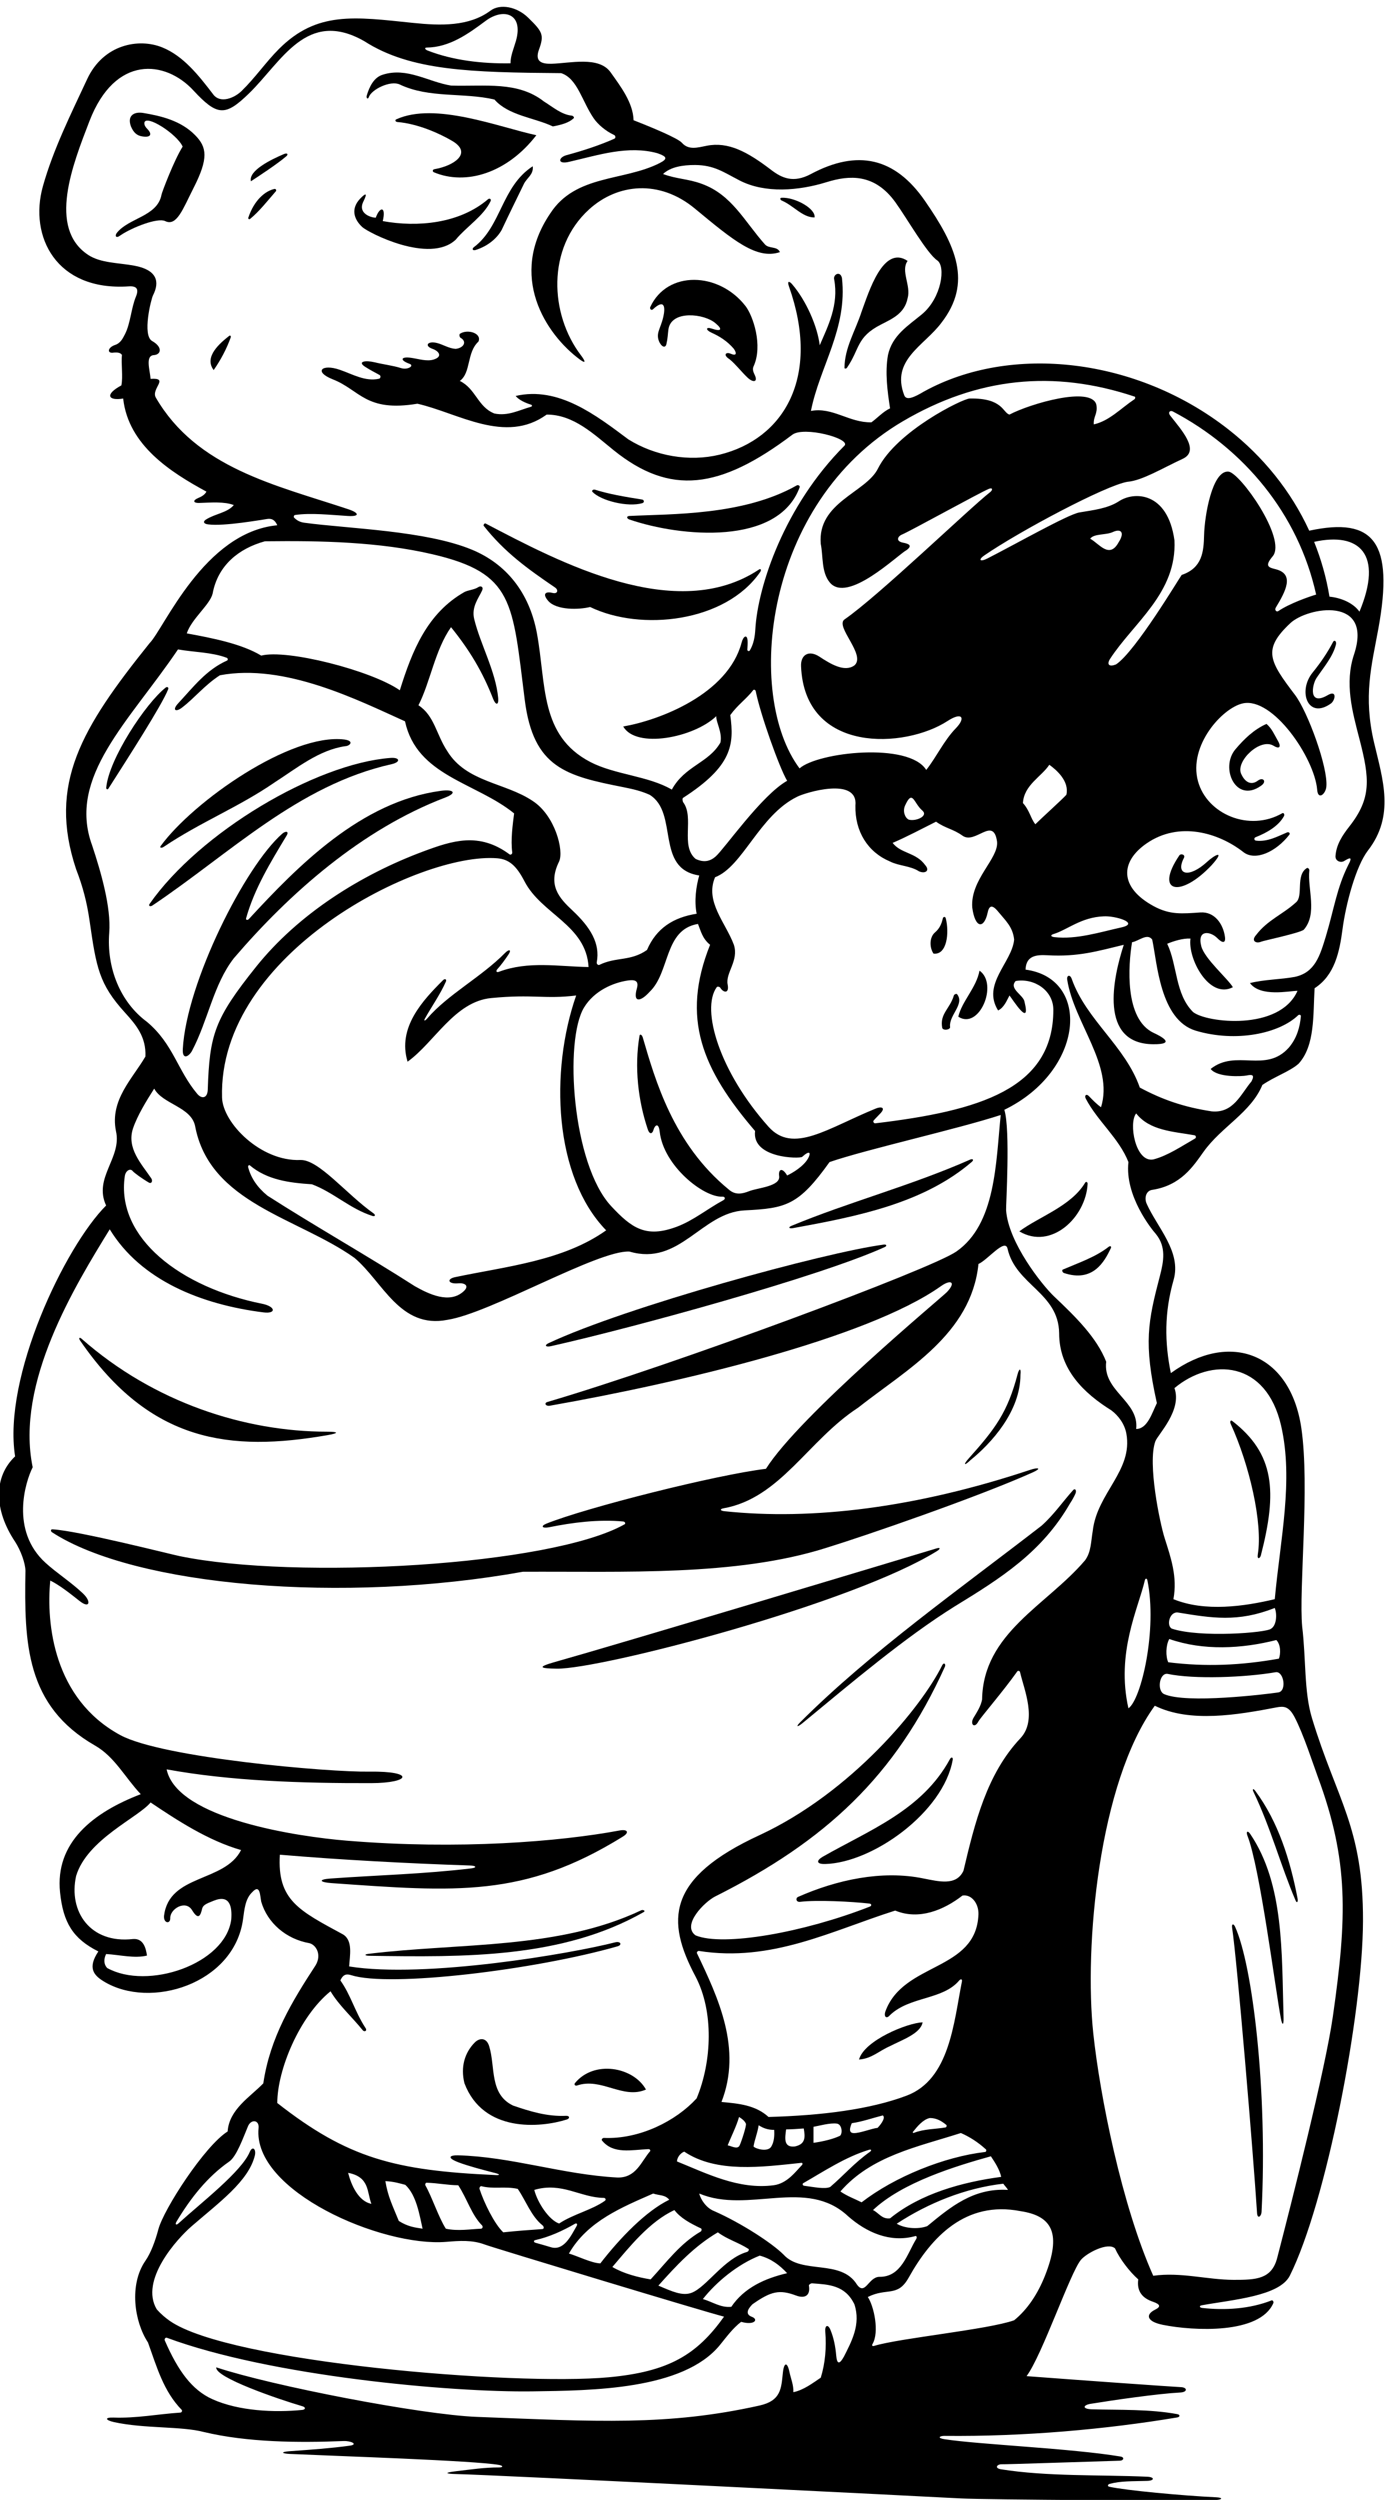 <?xml version="1.0" encoding="UTF-8" standalone="no"?>
<svg xmlns:inkscape="http://www.inkscape.org/namespaces/inkscape" xmlns:sodipodi="http://sodipodi.sourceforge.net/DTD/sodipodi-0.dtd" xmlns="http://www.w3.org/2000/svg" xmlns:svg="http://www.w3.org/2000/svg" version="1.1" id="svg1" width="506.559" height="911.371" viewBox="0 0 506.559 911.371">
  <defs id="defs1"></defs>
  <g id="g1" transform="translate(-148.804,-62.774)">
    <path id="path1" d="m 4277.48,4206.24 c 79.84,12.13 113.31,65.03 141.82,104.87 49.11,68.64 129.66,107.1 160.98,182.78 32.61,22.69 75.15,36.87 99.26,58.14 45.37,49.62 39.7,133.28 43.95,207.01 55.06,35.56 68.36,98.96 76.69,162.42 9.06,69.05 36.63,171.91 69.36,214.75 74.53,95.95 40.88,195 17.27,295.29 -30.34,128.82 -7.06,211.13 11.49,312.74 43.4,237.65 -12.01,307.22 -189.49,268.96 -50.22,109.19 -126.97,203.62 -222.31,278.13 -251.65,196.68 -595.92,234.01 -833.34,103.77 -27.37,-16.26 -49.37,-26.59 -54.98,-10.31 -36.87,96.42 54.78,135.32 101.57,197.7 86.45,111.18 40.15,212.14 -44.81,334.94 -82.51,119.24 -185.19,141.3 -312.51,73.43 -48.38,-25.85 -79.72,-11.12 -109.52,11.62 -64.22,49 -116.87,77.66 -176.25,65.83 -25.52,-5.08 -49.55,-12.59 -68.03,8.13 -11.73,13.15 -85,43.2 -132.54,61.88 -1.23,47.88 -35.41,92.57 -62.96,131.31 -32.09,45.1 -111.78,24.73 -161.65,23.41 -26.64,-0.7 -46.97,5.38 -34.81,38.67 14.89,40.77 9.76,49.25 -29.63,87.72 -30.56,29.86 -76.42,39.11 -103.25,19.21 -59,-43.75 -136.84,-41.38 -212.27,-33.57 -160.76,16.64 -263.77,32.84 -368.22,-71.88 -35.42,-35.52 -64.34,-78 -101.89,-114.63 -20.16,-19.66 -58.34,-35.19 -77.65,-9.86 -41.06,53.83 -82.29,105.66 -139.71,129.1 -64.34,26.25 -161.63,8.97 -206.21,-86.86 -43.86,-94.29 -93.08,-192.36 -121.53,-294.19 -38.23,-136.9 36.42,-287.25 235.48,-273.86 22,1.48 28.34,-7.21 19.78,-28.06 -13.34,-32.53 -14.84,-73.12 -29.92,-102.72 -6.33,-12.41 -12.61,-25.35 -28.01,-30.04 -21,-7.64 -21.32,-24.43 -2.33,-20.63 8.15,0.36 16.91,0.74 21.87,-6.35 -2.66,-23.96 3.45,-60.34 -1.61,-83.68 -46.02,-24.68 -36.71,-42.9 5.02,-35.93 14.18,-129.03 131.87,-202.77 228.29,-255.23 -5.05,-9.38 -14.15,-13.99 -23.54,-17.93 -14.64,-6.34 -12.27,-13.43 2.89,-13.11 34.2,1.11 70.23,4.18 95.8,-5.82 -19.15,-21.71 -49.67,-22.89 -76.98,-39.9 -8.76,-6.18 -4.87,-11.74 6.53,-13 43.36,-5.84 146.45,12.66 162.1,14.88 10.77,1.54 20.45,-1.11 27.46,-17.28 -201.35,-19.18 -310.66,-283.72 -350.23,-323.29 -186.59,-232.4 -279.24,-385.95 -201.35,-619.63 18.32,-47.04 29.65,-90.8 36.85,-140.89 18.57,-129.04 25.73,-173.65 97.77,-252.79 29.8,-32.75 57.85,-66.17 55.38,-119.61 -35.44,-60.97 -97.83,-119.11 -80.81,-204.18 17.01,-73.74 -62.39,-127.62 -26.95,-204.18 -113,-113.01 -283.91,-470.13 -249.55,-687.7 -59.32,-56.02 -58.59,-146.27 0,-233.96 15.6,-24.1 27.99,-58.63 28.36,-79.4 -3.5,-199.44 0.81,-370.49 190.95,-479.35 53.91,-30.86 82.24,-87.66 125.24,-133.19 -131.29,-50.37 -235.42,-132.66 -221.3,-269.19 8.55,-82.78 35.45,-127.07 105.03,-161.86 -30.27,-45.34 -12.68,-65.33 14.74,-82.1 127.45,-77.98 356.48,-7.26 381.78,168.85 4.01,27.9 5.74,57.51 26.02,76.31 21.27,22.69 20.63,-10.16 24.11,-26.94 17.02,-58.13 68.06,-102.09 131.87,-113.44 17.51,-4.04 35.23,-30.63 17.01,-60.97 -63.81,-97.83 -124.77,-197.09 -143.21,-323.28 -35.45,-36.87 -93.58,-70.9 -97.83,-131.87 -63.19,-39.91 -175.15,-212.84 -189.92,-268.18 -8.5,-31.84 -20.39,-64.41 -35.54,-86.3 -44.76,-64.67 -31.19,-165.9 7.09,-224.03 24.44,-67.889 42.39,-133.182 92.42,-184.662 2.22,-2.281 0.03,-7.16 -3.35,-7.395 -64.05,-4.406 -120.68,-15.859 -183.7,-13.675 -24.7,0.859 -23.07,-6.993 1.36,-12.418 82.05,-18.211 185.08,-10.934 246.41,-27.153 119.7,-28.562 258.97,-29.726 382.76,-24.769 21.43,0.859 41.02,-9.371 17.65,-12.641 -50.87,-7.117 -109.36,-11.266 -165.82,-15.301 -24.49,-1.75 -21.89,-6.375 1.41,-7.433 127.26,-5.785 504.84,-17.996 573.48,-30.145 11.87,-2.101 11.46,-6.922 -0.11,-6.848 -38.38,0.243 -78.16,-5.73 -117.71,-10.367 -32.5,-3.804 -31.28,-7.101 1.23,-7.797 108.57,-2.32 1320.7,-63.347 1383.83,-66.812 55.95,-3.07 646.38,-8.043 700.06,-4.18 15.6,1.125 18.95,6.43 -1.33,7.383 -91.24,4.297 -248.74,18.918 -292.63,28.879 -6.35,1.437 -3.5,6.621 0.44,7.691 31.49,8.567 63.15,7.071 103.56,8.364 20.47,0.66 20.52,10.504 0.03,11.406 -131.59,5.773 -273.89,0.062 -401.83,20.476 -18.49,3.598 -8.86,14.18 2.66,13.653 11.52,-0.535 228.21,7.043 324.41,9.797 10.22,0.293 12.8,9.523 1.65,11.379 -136.38,22.675 -385.03,32.593 -482.83,47.5 -21.34,3.253 -13.3,9.293 0.16,9.152 218.38,-2.309 443.75,18.066 638,50.543 7.91,1.32 8.22,7.516 0.41,8.973 -75.16,14.031 -158.33,11.175 -234.51,13.269 -27.96,1.047 -23.53,11.781 -3.79,15 60.31,9.844 183.05,27.754 246.87,31.149 19.35,1.031 19.16,13.863 1.27,14.656 -21.46,0.945 -278.57,19.07 -423.4,30.16 42.54,56.716 119.82,284.136 149.18,318.876 15.52,18.36 73.57,49.19 93.29,31.35 12.75,-28.36 39.7,-63.81 63.8,-85.08 -4.8,-34.8 13.76,-52.34 40.21,-61.2 21.17,-7.41 21.88,-13.93 5.64,-21.96 -26.35,-13.02 -23.35,-32.46 22.04,-41.51 83.79,-16.69 265.14,-26.23 302.59,59.77 1.53,3.52 -1.93,8.55 -4.87,7.39 -59.14,-23.48 -128.71,-27.74 -190.23,-20.72 -7.55,0.87 -8.8,5.88 -1.57,7.2 85.29,15.56 212.84,24.89 241.64,80.96 99.76,199.53 199.89,716.39 200.79,972.24 0.92,257.91 -71.96,331.92 -140.07,556.91 -21.83,72.1 -15.95,161.75 -26.69,250.34 -9.57,101.75 21.27,382.98 -2.3,543.96 -30.22,206.31 -196.37,267.8 -357.85,150.83 -17.25,84.67 -17.9,166.09 7.53,255.18 22.08,77.3 -44.09,142.98 -73.69,208.8 -7.59,16.86 -1.04,35.82 14.33,38.15 z m 526.56,901.19 c 13.77,8.23 25.88,15.49 11.62,-10.92 -31.2,-62.39 -38.9,-120.77 -60.98,-194.26 -16.59,-54.51 -29.95,-99.96 -85.07,-112.02 -39.04,-7.25 -83.66,-7.08 -123.36,-17.01 28.94,-39.15 108.04,-21.27 130.45,-21.27 -49.16,-111.14 -250.22,-87.54 -286.42,-58.13 -49.63,49.63 -42.54,127.61 -70.9,187.16 17.02,7.09 43.96,15.6 63.81,14.18 -7.88,-55.16 51.57,-167.17 116.27,-133.28 -14.53,24.12 -77.85,78.14 -86.67,112.42 -11.93,46.32 25.16,41.36 44.26,21.82 12.95,-13.26 23.18,-15.05 20.67,3.7 -4.73,35.32 -28.44,69.64 -67.46,66.96 -50.29,-3.46 -83.39,-7.04 -128.23,17.38 -93.7,51.03 -92.48,121.36 -18.98,171.98 89.22,61.46 197.24,29.14 265.33,-24.02 32.52,-25.39 89.46,0.72 125.95,47.8 2.87,3.7 -1.26,8.35 -6.15,6.3 -25.09,-10.44 -53.31,-26.52 -85.24,-22.67 -5.46,0.66 -6.43,7.4 -1.12,9.49 30.04,11.77 62.76,30.24 77.73,57.72 2.52,4.62 -0.95,10.11 -4.47,8.08 -90.38,-52.13 -206.74,-2.86 -231.33,87.71 -26.54,97.76 66.7,200.72 122.74,213.22 82.38,18.37 196.4,-149.09 204.09,-236.25 2.1,-30.13 23.17,-12.47 25.17,7.76 5.19,52.4 -50.95,205.73 -86.09,251.98 -70.24,92.44 -89.8,124.13 -12.73,196.42 47.36,44.42 228.01,75.28 174.61,-86.13 -26.03,-78.64 -4.76,-155.36 14.94,-231.23 28.25,-108.73 33.21,-162.4 -27.49,-239.68 -19.33,-24.61 -35.91,-49.83 -38.16,-81.12 -1.02,-14.12 14.56,-19.26 23.21,-14.09 z M 3520.79,4429.48 c -132.92,-54.11 -227.15,-125.62 -294.68,-50.04 -134.02,149.99 -185.96,321.41 -141.97,382.56 1.81,2.52 8.03,1.16 9.5,-1.28 8.72,-14.45 25.36,-17.22 20.51,8.25 -6.64,32.22 31.19,65.22 17.01,109.18 -22.68,60.97 -79.95,118.49 -51.59,185.14 76.05,29.09 121.07,169.34 224.58,220.39 21.11,11.26 168.73,56.71 160.23,-24.11 -1.42,-70.89 34.03,-127.61 95,-153.14 25.52,-12.75 55.3,-11.34 79.4,-26.93 16.91,-7.38 30.84,1.48 17.02,17.01 -25.53,35.45 -66.65,31.19 -89.34,60.97 36.87,15.59 79.41,38.29 119.11,58.13 25.52,-18.43 46.79,-19.84 72.32,-38.28 35.44,-25.52 85.07,55.3 95,-17.01 4.09,-46.42 -73.74,-103.51 -68.07,-180.08 7.81,-58.43 32.72,-58.99 42.35,-13.32 5.67,26.87 18.84,14.29 30.16,0.39 18.25,-22.42 38.87,-40.13 42.35,-74.98 -5.67,-62.39 -89.33,-121.94 -43.96,-194.26 17.02,8.51 24.11,28.36 31.2,41.12 7.09,-8.51 59.55,-92.16 41.12,-17.01 -2.84,18.43 -43.96,35.45 -24.11,56.71 50.94,8.49 103.21,-25.79 103.25,-79 0.16,-217.3 -203.45,-277.07 -488.41,-311.11 -3.47,-0.42 -6.95,4.64 -4.23,7.83 5.51,6.48 13.11,13.52 19.16,20.24 13.98,15.53 1.26,18.4 -12.91,12.63 z M 3255.28,4244.1 c 4.04,-28.29 -58.58,-32 -82.11,-41.24 -18.97,-7.44 -37.75,-11.7 -56.19,4.61 -152.23,124.55 -201.75,300.83 -235.62,416.61 -2.13,7.26 -7.89,10.79 -8.93,4.67 -14.55,-85.95 -3.81,-177.76 22.43,-255.87 5.92,-17.62 13.44,-11.2 15.79,-2.31 3.33,12.56 14.07,22.27 17.12,-4.88 10.49,-93.56 120.77,-180.76 172.05,-177.92 7.29,0.4 8.82,-6.28 2.7,-9.6 -44.45,-24.13 -82.97,-56.19 -128.5,-73.07 -83.91,-31.11 -122.81,-4.01 -179.32,56.65 -106.91,114.75 -129.21,454.18 -74.31,544.59 27.7,45.6 79.42,67.96 119.91,73.88 17.87,2.61 31.24,0.58 24.96,-21.41 -11.72,-41.06 10.31,-36.87 34.78,-9.69 56.72,53.88 39.12,170.58 132.7,186.18 7.67,-18.9 11.93,-40.14 33.2,-57.15 -80.55,-201.38 -21.73,-341.19 123.36,-510.45 -9.42,-75.32 122.29,-76.4 129.03,-70.9 22.33,20.2 23.92,10.1 16.75,-3.39 -12.35,-22.68 -42.74,-40.4 -57.87,-47.66 -13.98,23.72 -24.55,16.66 -21.93,-1.65 z m -879.61,-293.91 c 17.38,1.63 30.75,-6.54 15.11,-21.27 -38.94,-36.69 -97.32,-7.6 -134.48,13.4 -130.44,83.66 -273.66,164.48 -404.1,248.14 -27.68,22.64 -45.31,48.63 -52.9,77.96 -0.96,3.73 2.18,7.17 4.51,5.19 47.31,-39.99 108.17,-47.91 170.33,-51.96 58.78,-21.72 104.9,-67.64 166.38,-86.88 6.73,-2.1 8.84,2.73 2.54,7.19 -75.44,53.43 -150.52,148.33 -200.91,146.28 -108.31,-4.4 -212.51,101.52 -214.47,171.1 -11.19,395.25 542.41,673.05 754.43,655.95 32.73,-2.64 52.83,-20.52 74.96,-63.28 46.8,-90.41 168.95,-119.49 175.66,-234.83 -82.8,1.31 -165.6,17.24 -246.14,-13.18 -6.36,-2.4 -8.76,1.97 -4.2,7.05 11.42,12.73 20.8,25.81 30.49,40.11 9.54,14.1 1.65,15.62 -9.29,4.5 -65.2,-66.22 -156.83,-113.6 -213.27,-179.47 -6.11,-7.13 -10.52,-7.88 -6.2,-0.06 16.78,30.4 42.63,67.21 57.35,101.05 2.77,6.37 -2.69,9.09 -7.76,4.03 -55.6,-55.45 -125.84,-129.96 -97.26,-223.51 74,53.22 128.98,164.69 229.14,174.43 115.95,11.28 146.41,-3.55 233.11,7.06 -72.6,-208.31 -61.03,-496.26 82.23,-643.73 -117.7,-83.7 -272.79,-98.65 -414.09,-128.28 -24.32,-5.1 -19.19,-19.62 8.83,-16.99 z m 616.65,1318.44 c -2.07,2.81 -2.81,10.74 -0.66,12.12 135.02,86.96 140.74,146 129.58,226.96 20.99,28.86 43.2,43.16 63.25,68.73 1.62,2.06 5.85,0.37 6.53,-2.99 13.08,-64.7 64.62,-209.43 86.19,-245.82 -69.69,-39.02 -172.21,-186.74 -196.14,-207.56 -14.39,-12.52 -31.41,-17.72 -54.84,-6.55 -42.53,35.9 -2.82,112.91 -33.91,155.11 z m 608.18,-9.06 c 15.2,33.44 20.66,22.25 31.57,5.71 4.36,-6.61 9.58,-14.07 16.64,-19.89 15.84,-15.02 -19.85,-29.78 -38.29,-24.1 -10.44,5.28 -16.76,23.01 -9.92,38.28 z m 407.46,-351.86 c 36.68,10.97 75.38,46.03 137.02,48.42 31.68,2.04 98.14,-18.21 51.04,-29.77 -62.5,-13.91 -124.78,-34.06 -185.79,-27.27 -10.43,1.16 -11.91,5.74 -2.27,8.62 z m -50.15,300.81 c -12.76,15.61 -15.33,37.32 -34.03,58.14 2.84,49.63 51.05,72.31 72.32,104.93 20.4,-14.62 55.29,-45.38 46.79,-82.24 -11.34,-12.76 -68.06,-63.81 -85.08,-80.83 z m 150.3,782.7 c 10.99,14.65 42.99,9.33 62.53,18.42 21.39,9.94 33.43,-0.44 15.46,-28.35 -25.53,-46.79 -53.88,-2.83 -77.99,9.93 z m 738.43,-200.02 c -17.01,24.1 -51.04,38.28 -82.24,41.12 -8.55,52.48 -22.91,102.63 -42.05,150.29 124.49,27.5 190.02,-33.66 124.29,-191.41 z m -511.91,548.89 c 193.48,-101.49 343.94,-279.38 393.12,-502.01 -17.8,-5.19 -72.83,-24.16 -103.78,-45.29 -4.83,-3.3 -10.98,2.82 -6.91,9.52 27.59,45.41 51.29,91.24 1.34,104.86 -18.32,4.99 -34.79,6.5 -9.76,35.84 39.36,47.51 -89.48,229.31 -121.28,232.12 -44.58,3.93 -65.62,-121.33 -66.84,-173.8 -1.06,-45.71 -4.94,-90.28 -61.43,-109.37 -5.68,-7.08 -127.36,-210.89 -180.08,-245.3 -18.18,-7.37 -25.78,-1.04 -17.01,14.18 65.22,100.68 184.32,181.5 177.23,326.12 -18.67,133.68 -111.3,134.68 -153.13,106.35 -30.67,-19.51 -69.55,-23.61 -107.74,-30.15 -31,-5.3 -173.17,-85.89 -251.43,-125.81 -21.47,-10.95 -26.46,-3.87 -9.04,8.09 97.7,67.09 333.35,192.12 392.31,201.75 40.28,3.15 96.53,37.57 151.43,62.88 49.22,22.7 -4.34,80.48 -34.17,118.82 -6.77,8.71 -0.21,15.07 7.17,11.2 z m -739.96,-26.85 c 203.77,119.66 412.21,142.02 635.61,67.39 2.29,-0.76 1.65,-5.57 -0.92,-7.28 -36.46,-24.25 -68.94,-59.5 -111.32,-68.77 -1.42,22.69 11.34,28.36 7.09,53.88 -13.16,51.9 -181.37,2.98 -238.21,-26.94 -18.44,4.25 -17.28,45.86 -109.19,43.96 -18.16,0 -200.22,-89.07 -251.62,-192.22 -32.72,-65.67 -166.25,-92.05 -156.74,-206.22 6.91,-33.87 1.42,-76.57 24.11,-104.93 48.21,-60.97 187.16,75.16 211.27,87.91 17.82,13.14 4.55,17.58 -9.73,20.32 -21.05,4.05 -14.39,17.62 -2.89,22.32 22.14,9.05 210.29,113.38 238.3,125.25 10.67,4.52 10.77,-3.32 3.75,-8.78 -56.45,-43.98 -306.36,-284.87 -399.58,-349.11 -27.05,-19.32 60.31,-97.81 26.94,-126.19 -27.58,-19.68 -66.91,5.2 -95.68,24.01 -29.89,19.54 -51.75,4.55 -50.51,-26.05 9.77,-241.07 285.53,-226.09 401.95,-150.12 39.56,25.81 50.6,8.86 22.5,-20.06 -32.75,-33.72 -53.34,-79.12 -81.17,-114.2 -47.7,76.95 -297.37,48.72 -347.39,4.25 -150.36,201.1 -99.01,727.01 283.43,951.58 z M 2288.4,7337.44 c 63.78,0.6 115.4,38.53 162.17,73.27 48.98,36.37 104.44,20.25 82.99,-54.95 -6.03,-21.14 -14.94,-40.78 -14.94,-61.47 -77.43,-1.29 -158.38,7.99 -227.89,35.32 -6.86,2.7 -8.2,7.77 -2.33,7.83 z m -742.48,-959.13 c -13.33,24.39 38.58,54.77 -14.18,51.05 -1.74,24.25 -15.61,64.49 9.93,65.22 19.27,1.93 23.29,22.11 -5.7,38.53 -27.65,15.66 -2.71,115.09 2.33,125 19.1,37.54 11.45,69.88 -51.25,81.56 -42.92,8 -91.99,6.79 -126.31,29.4 -112,73.82 -42.23,248.13 3.16,366.27 70.49,183.45 208.71,167.25 284.98,84.93 65.94,-71.18 87.76,-71.44 152.34,-8.83 90.22,87.47 157.99,233.51 316.13,143.82 127,-81.86 292.45,-85.79 540.23,-87.91 44.73,-14.47 57.39,-77.89 89.52,-124.24 10.99,-15.87 31.8,-34.25 55.88,-45.36 3.91,-1.81 4.46,-8.31 0.63,-10.01 -40.91,-18.24 -86.54,-33.06 -131.42,-45.15 -22.79,-6.13 -26.16,-27.25 9.49,-17.7 78.24,17.95 159.96,45.19 239.92,22.94 25.23,-8.76 29.69,-14.92 6.07,-26.95 -98.4,-50.13 -230.35,-30.75 -299.87,-137.79 -116.43,-171.73 -13.05,-330.97 80.93,-400.62 17.24,-12.78 15.75,-5.17 2.8,11.88 -84.98,111.84 -94.32,293.17 22.61,399.58 78.02,71 193.03,82.48 289.76,2.45 105.15,-86.99 169.45,-140.97 233.46,-119.63 -7.09,17.01 -29.78,8.51 -41.12,21.27 -56.72,63.8 -90.75,136.12 -172.99,165.89 -38.28,14.18 -68.06,12.77 -106.34,26.95 19.8,18.98 53.06,24.99 88.31,24.74 51.8,-0.36 77.88,-19.78 121.38,-42.26 70.24,-36.29 162.42,-28.4 239.03,-4.68 61.97,19.19 131.2,24.18 188.45,-55.28 31.44,-43.63 86.47,-140.15 114.65,-159.24 23.97,-16.24 12.08,-103 -42.17,-147.93 -37.69,-31.21 -81.34,-57.57 -92.86,-111.63 -8.5,-48.2 -1.41,-99.25 5.68,-146.04 -18.44,-8.51 -35.45,-26.95 -51.05,-38.29 -60.97,-1.42 -106.35,42.54 -165.9,31.2 24.11,121.94 100.68,225.45 85.08,364.4 -4.76,20.94 -25.02,9.55 -21.27,-4.25 12.76,-69.48 -17.01,-127.61 -39.7,-180.08 -6.21,52.11 -37.38,122.68 -75.47,167.05 -7.48,8.71 -14.52,10.59 -8.92,-5.66 87.92,-248.27 -13.64,-418.24 -190.2,-461.32 -83.35,-20.34 -176.88,-3.73 -250.04,41.87 -89.33,66.64 -191.42,146.05 -309.11,119.11 7.97,-10.26 25.11,-18.68 41.83,-23.8 4.09,-1.25 3.78,-4.95 -0.29,-6.07 -32.02,-8.89 -61.94,-25.89 -99.68,-18.34 -45.73,17.69 -51.04,68.06 -95,89.33 31.2,22.69 18.43,77.98 51.05,107.76 10.2,22.88 -29.48,35.3 -50.48,21.66 -3,-1.95 -1.17,-9.73 1.31,-11.09 18.56,-10.15 9.29,-27.92 -13.22,-30.42 -18.5,0.92 -34.59,12.11 -51.81,16.23 -25.64,6.13 -34.82,-8.34 -11.25,-16.36 15.76,-5.36 29.51,-21 2.2,-29.25 -18.37,-5.55 -40.08,1.75 -60.91,4.78 -28.71,4.17 -32.84,-6.2 -4.69,-16.42 13.94,-5.06 -4.92,-17.48 -23.35,-11.71 -23.12,7.23 -48.39,10.04 -71.94,15.82 -25.81,6.33 -49.04,2.23 -26.43,-12.31 12.34,-7.93 26.23,-15.23 39.45,-22.38 3.96,-2.13 2.88,-9.35 -1.4,-10.27 -38.19,-8.24 -71.13,11.91 -107.48,24.5 -50.01,17.31 -72.21,-5.43 -19.29,-26.17 74.92,-29.37 89.86,-90.45 231.97,-66.76 112.02,-25.53 241.05,-112.02 354.49,-29.78 74.39,0 129.97,-54.66 184.54,-98.45 153.67,-123.3 289.32,-107.46 488.97,43.15 31.34,23.93 160.47,-10.26 143.21,-29.77 -165.05,-165.05 -237.78,-385.5 -244.64,-503.35 -1.17,-20.17 -4.33,-39.9 -14.98,-57.95 -2.03,-3.44 -7.1,-2.27 -6.85,2.32 0.41,7.46 1.1,15.83 0.65,23.94 -1.04,18.41 -11.55,13.64 -16.42,-4.83 -37.43,-141.72 -225.25,-212.93 -324.63,-230.07 35.35,-61.87 194.41,-30.42 255.22,28.36 -1.41,-15.6 17.02,-43.96 11.35,-72.31 -32.62,-56.72 -97.84,-63.81 -133.29,-129.04 -64.58,37.76 -156.31,40.71 -223.48,75.67 -139.18,72.45 -120.59,212.6 -146.44,352.79 -20.87,113.13 -85.55,190.57 -177.38,228.83 -127.32,53.05 -338.12,57.62 -460.7,74.27 -11.43,1.55 -20.35,6.16 -28.07,14.35 -1.61,1.71 0.13,6.44 2.59,6.8 43.76,6.43 95.86,0.32 145.66,-2.71 32.46,-1.97 31.09,8.44 0.37,18.63 -200.36,66.52 -415.49,112.96 -527.64,306.16 z m 155.97,-537.39 c 14.18,76.57 70.9,123.36 143.22,143.21 155.22,2 313.98,-1.65 459.29,-35.44 223.87,-52.06 219.39,-130.62 253.33,-399.33 23.56,-186.51 113.62,-208.31 271.47,-239.4 24.52,-4.83 48.74,-10.53 70.84,-20.61 80.82,-49.63 14.18,-202.76 136.12,-221.2 -8.51,-29.77 -14.18,-69.48 -7.09,-104.93 -63.8,-9.92 -110.6,-39.7 -136.12,-99.25 -44.82,-31.64 -85.27,-18.52 -130.61,-40.91 -3.42,-1.69 -8.04,2.73 -7.24,6.87 10.06,52.2 -17.8,96.69 -66.49,142.24 -36.54,34.18 -68.78,69.33 -36.7,134.26 13.76,30.25 -11.35,126.2 -72.32,165.9 -74.7,50.46 -181.5,51.05 -233.96,136.12 -30.65,46 -35.45,97.84 -79.4,126.2 32.61,63.8 45.38,151.71 89.33,214.1 51.14,-63.31 86.59,-122.44 115.34,-196.25 7.21,-18.49 15.8,-17.98 14,1.88 -6.58,72.82 -48.74,147.27 -65.54,215.64 -8.74,34.11 12.06,58.45 21.41,79.22 4.8,10.65 -4.26,13.47 -10.32,9.36 -10.62,-7.19 -27.2,-8.01 -38.03,-13.43 -102.08,-58.13 -143.21,-160.22 -177.24,-269.4 -78.7,54.66 -310.52,113.43 -380,95 -53.88,32.61 -134.7,48.21 -204.18,60.97 12.76,39.7 63.64,78.46 70.89,109.18 z m -283.53,-929.56 c 5.42,69.27 -22.77,166.58 -46.84,239.03 -69.03,187.92 101.64,339.48 235.37,537.39 43.51,-7.91 91.92,-7.23 133.84,-23.06 3.16,-1.2 3.52,-6.26 0.67,-7.52 -57.04,-25.41 -91.7,-71.7 -133.75,-116.91 -17.52,-18.84 -7.33,-25.31 9.75,-12.39 34.87,26.4 61.92,61.54 104.35,88.99 177.89,33.52 379.39,-68.5 507.61,-126.2 32.62,-150.3 194.26,-167.31 299.19,-252.39 -3.78,-30.23 -9.8,-72.77 -5.13,-106.75 0.58,-4.26 -4.13,-7.98 -7.31,-5.63 -83.44,61.86 -156.74,37.8 -236.53,8.12 -170.7,-63.5 -342.18,-170.79 -458.58,-316.19 -114.92,-143.56 -127.46,-186.31 -132.52,-337.01 -0.77,-23.07 -16.14,-26.44 -29,-11.11 -54.3,64.7 -65.69,136.75 -137.66,197.15 -73.36,54.12 -111.02,148.01 -103.46,244.48 z m 150.25,-2694.65 c -1.84,-20.96 17.16,-23.5 17.02,-7.1 -1.17,25.67 41.92,51.58 59.79,22.46 17.32,-28.21 23.08,-15.68 27.67,3.89 2.99,12.72 19.77,16.47 31.64,21.86 45.38,18.44 50.68,-17.77 48.21,-51.04 -15.63,-122.81 -229.41,-194.94 -340.3,-133.29 -9.18,9.58 -9.93,24.11 -2.84,38.29 36.7,-2.12 77.99,-12.76 112.02,-4.26 -2.84,19.86 -9.48,47.71 -38.28,45.38 -117.01,-13.38 -177.7,75.23 -155.98,172.99 30.32,100.27 170.68,160.09 204.18,201.34 73.74,-49.63 158.81,-104.93 248.14,-130.45 -45.37,-89.33 -197.09,-65.22 -211.27,-180.07 z m -19.85,-1079.05 c -47.81,79.68 55.78,193.52 95.17,227.66 75.58,65.51 155.81,123.21 173.53,193.31 4.62,18.3 -6.16,28.65 -13.89,10.42 -23.02,-54.37 -134.04,-139.73 -195.39,-195.67 -6.76,-6.17 -9.77,-2.44 -5.36,4.92 38.35,64.02 84.38,122.75 144.66,164.68 20.24,14.08 38.36,65.87 51.32,96.64 8.63,20.49 31.36,17.52 29.09,-4.76 -17.53,-172.61 338.04,-326.77 514.78,-312.02 35.84,3 71.23,5.59 105.56,-7.44 21.65,-8.22 613.08,-187.37 655.99,-197.59 -74.77,-104.68 -151.53,-151.076 -317.04,-166.259 -257.16,-23.594 -1039.68,40.73 -1202.77,154.599 -12.68,8.85 -24.62,19.21 -35.65,31.51 z M 2073.39,1512 c 59.29,-11.29 51.37,-52.83 63.81,-85.08 -35.45,7.09 -55.16,51 -63.81,85.08 z m 102.09,-22.69 c 24.3,-1.26 39.49,-6.33 54.63,-10.18 31.12,-28.31 39.3,-84.77 47.46,-120.27 -20.85,3.38 -39.99,5.24 -65.22,21.27 -17.64,43.35 -29.78,66.64 -36.87,109.18 z m 854.45,624.65 c -1.23,2.59 2.3,6.73 5.28,6.26 200.04,-31.39 362.31,54.78 538.34,110.66 65.23,-26.94 133.29,1.42 184.34,41.12 24.97,4.17 44.66,-21.82 43.95,-51.04 -5.67,-157.39 -205.6,-130.45 -255.23,-266.57 -4.86,-14.38 2.73,-21.98 12.77,-9.93 54.34,51.76 144.11,40.93 189.56,94.67 4.36,5.16 8.88,4.09 7.51,-2.79 -22.45,-112.68 -33.41,-268.02 -151.45,-312.7 -100.51,-38.03 -234.16,-54.55 -378.84,-58.51 -35.45,32.61 -82.23,36.87 -129.03,41.12 56.94,145.81 -8.53,284.82 -67.2,407.71 z m 529.45,-726.74 c -22.69,-2.84 -31.2,15.6 -46.79,22.69 80.82,76.56 229.19,121.18 323.28,147.46 11.34,-17.01 24.01,-36.58 28.26,-56.43 -106.34,-14.18 -221.09,-45.66 -304.75,-113.72 z m 310.52,95 c 3.55,-5.57 9.59,-10.74 12.76,-17.01 -95,5.67 -157.39,-46.8 -221.19,-99.26 -26.94,-9.93 -64.19,-5.48 -83.77,6.6 86.5,56.72 188.13,97.77 292.2,109.67 z m -49.65,86.99 c -112.02,-13.05 -247.91,-67.76 -338.86,-138.03 -19.85,9.92 -39.7,17.01 -58.14,29.77 85.08,97.84 211.28,121.94 330.38,160.23 23.29,-10.36 45.86,-24.13 68.61,-44.89 2.18,-1.99 0.87,-6.74 -1.99,-7.08 z m -498.56,-85.35 c 55.84,31.89 115.07,71.66 180.47,91.43 5.79,1.75 7.2,-2.03 2.36,-5.47 -43.45,-30.85 -70.93,-63.68 -109.25,-96.55 -14.16,-6.59 -44.49,-0.28 -71.29,3.26 -4.37,0.57 -5.79,5.33 -2.29,7.33 z m -23.21,100.45 c -32.72,-3.85 -26.81,25.08 -24.11,46.79 12.91,0.01 29.93,1.12 48.36,2.54 4.25,-24.11 5.06,-43.05 -24.25,-49.33 z m 51.04,9.92 c 0,14.18 0,29.78 0,43.96 15.06,2.51 45.4,11.43 64.27,8.73 13.12,-1.88 16.43,-25.62 8.53,-33.33 -19.48,-9.15 -45.15,-15.4 -72.8,-19.36 z m 104.93,53.89 c 29.78,4.25 56.72,14.18 85.07,21.27 9.93,-7.09 -9.92,-29.78 -14.17,-34.03 -16.48,-1.84 -47.75,-14.63 -65.04,-14.46 -10.38,0.1 -14.9,6.48 -5.86,27.22 z m 167.85,-23.72 c 11.41,14.42 27.76,34.2 46.26,37.9 18.26,0 32.35,-8.37 44.94,-18.82 2.07,-1.71 0.85,-6.49 -1.93,-6.99 -25.53,-4.6 -59.27,-4.1 -86.54,-14.81 -2.57,-1.01 -4.44,0.55 -2.73,2.72 z m -388.67,-40.6 c -9.73,-15.85 -43.85,-5.8 -48.58,0.51 3.37,20.26 9.67,32.31 14.17,58.14 12.76,-8.51 27,-13.04 42.4,-12.59 1.06,-15.64 0.03,-32.98 -7.99,-46.06 z m -86.88,3 c -6.02,-12.32 -25.51,0.34 -32.6,0.34 7.9,20.88 23.98,52.16 31.19,77.99 6.95,-4.34 15.49,-10.27 18.79,-18.45 2.09,-5.19 -12.35,-49.6 -17.38,-59.88 z m 169.7,-47.38 c 3,0.31 4.07,-3.35 1.46,-6.03 -17.6,-18.1 -40.52,-50.48 -77.57,-55.43 -96.12,-12.7 -184.33,32.62 -265.15,65.23 0,9.92 8.51,22.69 19.85,26.94 88.31,-59.33 212.86,-42.13 321.41,-30.71 z m -149.31,-244.24 c -63.03,-18.13 -110.35,-95.55 -151.3,-111.73 -25.42,-9.97 -53.92,3.28 -91.7,19.44 48.22,53.88 97.84,107.76 163.07,146.04 25.76,-19.32 56,-27.57 83.83,-45.36 2.81,-1.79 0.11,-7.23 -3.9,-8.39 z m 34.92,-10.05 c 31.19,-8.51 53.88,-25.52 75.15,-48.21 -60.97,-14.18 -117.69,-39.7 -153.14,-92.17 -29.77,-2.83 -50.54,13.34 -77.98,21.27 36.86,46.79 95,95 155.97,119.11 z m -162.01,65.92 c -55.77,-32.69 -91.35,-81.28 -137.17,-131.15 -34.03,5.67 -72.99,15.24 -104.93,34.03 46.23,54.34 102.09,124.78 170.15,155.98 16.86,-22.05 43.87,-36.64 72.72,-50.14 2.69,-1.25 2.13,-7.01 -0.77,-8.72 z m -275.16,-87.32 c -25.53,1.42 -59.93,19.31 -86.05,27.07 51.05,89.33 147.47,127.61 231.12,164.48 15.6,-5.67 32.62,-2.83 43.96,-17.01 -63.81,-31.2 -133.79,-103.41 -189.03,-174.54 z m -135.93,44.54 c -14.69,4.59 -28.81,8.25 -41.95,12.07 -4.98,1.45 -5.38,6.18 -0.87,7.18 39.19,8.74 75.36,25.46 109.41,44.94 4.39,2.51 7.43,-0.86 4.47,-6.05 -15.9,-27.83 -35.3,-69.23 -71.06,-58.14 z m 148.59,127.2 c -34.83,-25.06 -87.19,-36.79 -125.64,-62.43 -28.36,9.92 -59.56,58.14 -68.07,92.17 75.59,22.54 126.76,-21.4 190.7,-21.84 4.43,-0.03 6.72,-5.24 3.01,-7.9 z m -171.13,-67.33 c 4.41,-3.5 4.59,-9.95 -0.27,-10.28 -36.25,-2.52 -72.36,-5.17 -107.38,-8.93 -24.54,23.25 -52.93,81.69 -65,118.78 -1.18,3.65 2.3,8.46 4.96,7.75 32.6,-8.65 64.35,0.45 99.74,-7.42 22.33,-32.25 37.07,-75.37 67.95,-99.9 z m -165.9,-0.16 c 3.12,-3.18 1.74,-8.94 -2.79,-9.11 -27.47,-1.03 -63.48,-7.31 -96.35,-0.01 -19.32,29.62 -38.9,89.03 -55.9,118.31 -1.72,2.96 0.31,7.83 2.93,7.76 31.97,-0.96 57.89,-6.79 87,-6.97 25.6,-39.67 36.18,-80.51 65.11,-109.98 z m 992.36,-359.75 c -12.67,-22.789 -19.06,-20.277 -21.11,2.8 -2.24,25.33 -6.89,49.36 -16.23,71.44 -6.57,15.53 -15.29,11.49 -13.83,-5.81 3.65,-43.1 -0.17,-87.238 -12.34,-126.16 -21.26,-14.18 -46.79,-34.031 -75.14,-39.703 1.02,19.523 -6.89,36.816 -10.78,55.648 -5.6,27.114 -14.83,27.524 -17.99,-2.632 -4.56,-43.403 -5.08,-76.489 -64.02,-89.633 -252.06,-56.242 -447.21,-43.715 -775.14,-31.09 -152.08,5.851 -562.6,85.172 -714.48,135.769 -4.52,-27.601 171.04,-87.535 237.05,-106.898 8.3,-2.438 8.03,-8.871 -1.1,-9.793 -76.25,-7.668 -174.71,-3.145 -246.83,29.504 -55.85,25.281 -93.83,77.355 -130.3,160.898 -1.62,3.73 1.96,8.77 5.42,7.48 284,-105.413 779.52,-150.183 1002.62,-147.019 162.25,2.301 413.75,3.555 514.37,127.279 18.24,22.43 34.7,45.23 57.97,63.32 37.51,-10.58 48.91,7.15 28.35,14.18 -21.26,8.51 -4.25,26.94 2.84,34.03 51.08,36.06 74.21,40.76 119.28,23.93 24.8,-9.26 40.1,0.06 35.34,27.46 -0.37,2.14 5.28,6.2 8.66,5.95 45.94,-3.38 90.53,-4.79 116.05,-57.34 18.42,-55.26 -8.19,-102.89 -28.66,-143.61 z m 35.75,197.49 c -43.96,70.9 -151.72,26.94 -201.34,82.24 -31.91,31.71 -115.47,86.15 -190.01,119.11 -20.41,7.55 -36.87,30.34 -41.12,48.21 134.7,-56.72 293.51,45.37 408.36,-62.39 49.38,-43.37 114.5,-73.79 184.55,-54.09 3.23,0.91 4.48,-4.17 2.03,-8.18 -24.83,-40.46 -40.86,-104.92 -101.5,-103.63 -29.63,-1.01 -38.28,-52.46 -60.97,-21.27 z m 515.41,23.88 c -19.27,-48.59 -47.47,-91.89 -84.36,-121.71 -72.7,-25.77 -312.91,-48.7 -383.75,-70.18 -5.5,-1.66 -6.91,1.18 -4.55,5.23 18.92,32.45 4.17,103.04 -12.97,128.76 53.18,26.59 81.48,-1.74 112.2,53.29 62.12,111.27 156.03,211.19 306.08,182.08 89.52,-13.26 112.68,-63.17 67.35,-177.47 z m -172.27,1579.8 c -3.61,-18.93 -14.09,-34.42 -23.43,-50.11 -10.29,-17.28 2.18,-30.74 13.14,-10.33 6.09,11.33 67.21,81.72 106.81,137.55 1.91,2.69 6.71,1.57 7.51,-1.92 10.98,-47.89 47.9,-131.64 0.89,-181.54 -92.16,-97.84 -124.78,-231.12 -155.97,-362.98 -19.85,-42.54 -68.32,-29.12 -109.18,-21.27 -114.83,23.75 -239.48,-4.09 -344.23,-50.37 -7.78,-3.43 -5.54,-14.95 5.35,-13.6 45.94,5.68 141.27,0.75 189.98,-4.7 6.62,-0.74 6.65,-6.24 1.43,-8.29 -181.69,-71.23 -402.12,-110.13 -477.84,-79.02 -39.32,28.1 24.35,92.04 53.81,106.83 302.51,151.89 493.98,329.37 629.69,629.48 3.32,7.35 -2.75,13.51 -7.52,3.84 -56.1,-113.72 -248.48,-347.97 -500.15,-465.07 -256.61,-118.27 -257.01,-235.04 -176.51,-386.91 51.07,-96.35 45.5,-233.79 3.52,-334.81 -56.11,-61.59 -155.82,-112.61 -254.49,-108.43 -3.56,0.14 -7.12,-4.56 -5.25,-6.88 31.17,-38.73 81.03,-25.73 127.96,-23.86 3.3,0.13 5.96,-3.68 4.12,-5.79 -24.5,-28.12 -38.37,-74.15 -90.7,-71.99 -149.48,8.08 -290.01,57.09 -436.17,60.78 -22.66,0.58 -31.62,-6.48 1.11,-19.06 27.1,-10.42 70.11,-21.5 101.21,-29.51 15.92,-4.1 11.28,-6.62 -0.96,-5.48 -273.59,12.47 -402.72,45.39 -596.76,197.46 0,90.63 60.68,237.32 146.04,306.27 22.69,-38.29 56.72,-68.06 87.91,-106.35 4.4,-6.37 14.53,-2.57 7.09,7.09 -28.36,43.96 -39.7,89.33 -68.06,129.03 8,18.01 18.28,18.01 29.57,14.4 105.59,-33.81 503.27,14.11 730.69,79.09 12.88,3.68 8.62,14.89 -7.12,10.83 -119.05,-30.68 -519.82,-99.42 -729.03,-66.03 1.41,28.36 11.34,70.89 -17.02,87.91 -119.43,64.84 -180.8,93.35 -172.99,218.36 168.43,-14.25 348.71,-23.77 522.42,-29.63 16.4,-0.55 18.09,-5.92 2.54,-7.8 -126.85,-15.39 -257.72,-18.64 -386.31,-27.84 -33.44,-2.39 -30.88,-10.16 2.67,-12.53 341.71,-24.22 528.28,-40.46 799.05,127.33 19.21,11.9 12.27,20.83 -8.61,16.93 -164.69,-30.71 -441.14,-53.31 -748.59,-27.97 -130.37,10.75 -464.94,58.9 -493.69,195.47 175.14,-31.96 370.03,-38.23 560.78,-37.78 108.7,0.26 121.54,33.33 -5.07,31.51 -109.4,-1.86 -567.26,37.49 -682.87,100.23 -182.68,99.13 -203.35,304.95 -191.87,423.58 26.24,-13.12 53.33,-34.68 80.6,-56.21 27.54,-21.73 32.41,-1.49 9.36,20.51 -32.45,30.97 -71.4,55.52 -103.03,84.31 -96.98,88.24 -55.36,221.92 -35.14,261.91 -48.01,231.6 116.51,498.07 211.27,652.25 85.61,-140.46 251.99,-206.46 421.75,-227.76 35.31,-4.44 33.6,16.17 -4.14,23.72 -221.18,44.23 -401.26,179.55 -376.29,349.81 2.2,15 14.85,22.41 21.6,13.92 3.89,-4.89 26.13,-21.04 44.34,-31.58 7.53,-4.36 11.27,4.66 6.56,11.64 -26.75,39.53 -68.1,82.5 -50.01,136.75 12.34,36.47 37.66,76.98 58.13,109.17 22.69,-42.53 100.67,-49.62 112.02,-102.08 39.7,-212.69 280.74,-250.98 436.72,-361.58 77.98,-65.22 124.77,-195.67 255.22,-170.15 117.48,17.99 412.62,191.42 499.11,187.17 137.93,-40.87 197.64,106.91 315.89,112.84 113.58,5.69 147.84,13.45 232.85,132.46 103.51,35.45 350.9,90.33 469.33,129.03 -13.33,-130.93 -13.2,-299.17 -121.88,-374.46 -70.2,-48.62 -770.56,-308.94 -1120.83,-412.13 -10.52,-3.1 -4.84,-12.27 6.13,-10.35 357.23,62.67 870.38,184.25 1072.74,327.78 27.73,19.67 41.97,10.73 16.37,-16.26 -13.63,-14.35 -404,-337.87 -496.27,-484.44 -135.6,-16.27 -491.33,-105.9 -601.82,-150.2 -17.51,-7.02 -10.92,-13.69 6.73,-10.09 64.62,13.19 137.05,22.3 203.87,15.85 4.71,-0.46 7.13,-5.71 3.62,-7.68 -202.66,-114.17 -900.84,-152.91 -1219.58,-87.28 -27.81,5.73 -276.69,69.25 -349.1,73.59 -5.47,0.32 -5.36,-5.5 -1.27,-8.16 228.3,-148.33 799.25,-196.53 1291.13,-108.19 276.49,1.41 584.19,-12.77 830.9,65.22 109.77,33.77 415.7,139.38 566.43,206.82 26.46,11.84 16.33,14.83 -6.85,7.13 -311.7,-103.65 -596.83,-138.89 -838.1,-113.2 -11.72,1.25 -12.9,6.06 -2.49,7.9 156.15,27.69 232.01,186.54 368.92,275.61 133.29,104.92 310.53,201.34 330.38,394.18 25.14,10.93 73.03,71.78 79.72,41.93 22.39,-99.79 140.1,-120.4 141.48,-231.93 0,-99.26 68.06,-164.48 143.21,-211.27 18.77,-14.08 36.19,-36.67 41.1,-63.7 18.51,-101.78 -80.39,-162.53 -92.15,-266.68 -5.01,-28.91 -4.25,-58.13 -21.27,-80.82 -104.92,-123.36 -279.33,-198.51 -282.16,-381.42 z m 446.34,327.03 c 1.3,5.61 5.74,5.49 6.86,0.03 27.71,-134.9 -16.77,-327.11 -51.93,-351.17 -34.5,152.57 27.31,274.44 45.07,351.14 z m 410.27,-374.84 c 24.36,-46.07 51.65,-130.89 63.85,-163.87 85.52,-231.08 80.31,-384.24 41.44,-656.63 -20.81,-145.91 -112.72,-507.94 -152.65,-662.09 -15.09,-58.25 -56.93,-60.52 -119.64,-60.35 -71.81,0.2 -145.24,21.9 -220.28,11.18 -86.19,192.9 -146,492.29 -164.32,663.51 -25.55,238.84 14.9,687.75 168.57,899.04 96.33,-47.5 227.04,-25.01 333.85,-4.52 20.58,3.95 33.98,2.46 49.18,-26.27 z m -343.33,213.7 c 93.59,-32.61 198.52,-26.94 293.52,-2.83 12.76,-12.76 11.95,-38.63 7.09,-51.05 -103.51,-18.43 -199.93,-22.68 -303.44,-9.92 -7.38,15.99 -6.94,46.39 2.83,63.8 z m 24.41,72.48 c 91.74,-14.79 162.67,-27.65 264.85,12.6 7.09,-18.43 4.26,-48.21 -9.92,-56.72 -11.35,-11.34 -195.68,-25.52 -272.25,0 -15.59,7.4 -6.94,48.03 17.32,44.12 z m -29.77,-167.93 c 74.08,-15.64 213.32,-9.89 296.94,4.37 22.46,3.83 31.57,-51.89 7.1,-55.42 -33.92,-4.9 -251.8,-31.61 -312.76,-4.57 -20.23,8.98 -13.41,57.7 8.72,55.62 z m 19.54,783.15 c 100.69,84.2 251.75,75.65 292.57,-103.45 34.17,-149.9 -2.31,-310.04 -17.49,-475.07 -83.65,-19.84 -191.42,-35.44 -277.91,0 11.32,61.32 -6.86,113.22 -24.05,167.39 -12.83,40.45 -47.42,204.76 -25.51,265.26 6.58,18.17 74.02,85.16 52.39,145.87 z m -51.04,422.54 c 28.98,-35.32 21.52,-75.27 11.24,-114.67 -32.77,-125.54 -45.2,-183.43 -8.41,-348.99 -12.76,-25.53 -25.52,-70.9 -56.71,-70.9 8.51,76.57 -92.17,103.51 -82.24,184.33 -25.91,66.34 -83.64,122.82 -142.74,178.87 -33.19,31.48 -125.51,147.7 -131.74,236.32 -0.82,11.51 12.16,221.46 -4.85,275.34 219.27,106.5 238.97,360.11 58.13,384.26 1.55,37.89 28.4,41.2 60.33,39.37 83.71,-4.82 136.51,11.17 209.08,28.69 -29.58,-90.6 -69.09,-271.47 80.84,-272.6 65.96,-0.5 18.09,23.18 1.24,31.05 -80.8,37.73 -69.78,186.22 -59.4,248.64 18.44,2.83 41.68,26.1 55.3,7.09 13.59,-63.16 21.27,-219.78 119.11,-249.56 111.1,-33.16 229.32,-7.64 281.01,42.2 2.97,2.87 7.83,1.15 7.49,-2.74 -2.58,-29.27 -10.75,-59.97 -33.28,-86.25 -63.8,-70.89 -144.62,-2.84 -214.1,-58.13 18.43,-24.11 86.55,-20.43 98.14,-18.06 14.06,2.87 23.98,3.46 13.88,-15.97 -29.78,-35.45 -49.63,-87.91 -109.19,-82.24 -78.09,11.94 -136.12,32.61 -197.09,65.22 -39.61,113.56 -146.85,185.31 -186.6,297.69 -4.82,13.62 -14.36,10.03 -12.45,-2.16 18.48,-118.23 128.31,-234.34 92.71,-349.41 -11.5,7.96 -22.46,19.24 -33.54,30.72 -6.68,6.93 -12.9,1.61 -8.28,-7.23 32.29,-61.82 90.91,-108.03 116.97,-173.79 -10.43,-92.91 63.8,-184.33 75.15,-197.09 z m -53.88,330.38 c 36.87,-47.41 101.87,-49.57 159.78,-59.86 4.45,-0.78 5.41,-6.79 1.48,-9.03 -36.31,-20.68 -74.81,-47.07 -114.47,-57.31 -49.37,-8.85 -68.06,100.67 -46.79,126.2" style="fill:#000000;fill-opacity:1;fill-rule:nonzero;stroke:none" transform="matrix(0.133,0,0,-0.133,0,1056)"></path>
    <path id="path2" d="m 2130.12,7201.55 c 7.19,21.2 59.53,46.84 85.06,34.61 80.83,-38.29 174.41,-21.27 259.48,-41.12 38.29,-43.96 109.18,-49.63 160.23,-73.74 24.03,4.72 43.09,9.62 56.98,22.33 2.43,2.23 -1.37,6.94 -5.39,7.32 -28.09,2.65 -53.36,24.76 -75.69,38.41 -72.32,56.72 -161.65,41.12 -255.23,43.96 -62.39,9.93 -120.52,51.05 -187.17,29.78 -24.32,-7.12 -36.85,-33.1 -44.02,-57.55 -1.91,-6.48 3.25,-11.35 5.75,-4" style="fill:#000000;fill-opacity:1;fill-rule:nonzero;stroke:none" transform="matrix(0.133,0,0,-0.133,0,1056)"></path>
    <path id="path3" d="m 1511.89,7158.17 c -23.61,4.13 -45.37,-5.67 -34.03,-36.87 7.91,-18.52 17.45,-24.96 30.27,-27.19 24.4,-4.24 28.85,5.79 14.6,20.33 -4.45,4.55 -8.54,9.79 -8,16.79 3.19,24.53 89.5,-30.53 104.93,-65.23 -24.11,-38.28 -56.82,-125.48 -57.88,-131.37 -10.96,-60.52 -90.01,-63.52 -122.76,-105.38 -5.63,-7.21 -2.74,-16.26 9.62,-6.75 32.88,22.43 102.88,49.28 122.99,39.38 31.94,-15.72 49.01,33.94 77.89,90.65 41.79,82.01 36.64,111.95 4.31,144.88 -39.12,39.85 -93.36,52.66 -141.94,60.76" style="fill:#000000;fill-opacity:1;fill-rule:nonzero;stroke:none" transform="matrix(0.133,0,0,-0.133,0,1056)"></path>
    <path id="path4" d="m 2205.43,7140.75 c -4.43,-2.02 -2.27,-6.92 3.12,-7.36 56.33,-4.6 116.5,-31.78 150.75,-52.1 55.82,-33.11 4.41,-68.05 -49.39,-77.2 -5.11,-0.88 -5.93,-6.55 -1.11,-8.56 87.75,-36.63 200.63,-2.14 280.72,101.67 -103.33,22.41 -277.7,92.03 -384.09,43.55" style="fill:#000000;fill-opacity:1;fill-rule:nonzero;stroke:none" transform="matrix(0.133,0,0,-0.133,0,1056)"></path>
    <path id="path5" d="m 1897.32,7045.55 c -34.02,-14.47 -97.46,-44.95 -90.5,-74.55 18.7,12.11 72.38,47.24 96.84,68.35 7.07,6.1 2.38,9.92 -6.34,6.2" style="fill:#000000;fill-opacity:1;fill-rule:nonzero;stroke:none" transform="matrix(0.133,0,0,-0.133,0,1056)"></path>
    <path id="path6" d="m 2418.48,6790.51 c -6.64,-5.01 -3.57,-10.54 4.93,-7.81 31.75,10.23 57.32,30.43 71.11,55.02 21.26,45.37 41.11,85.08 60.96,126.19 8.51,17.02 26.95,25.53 24.11,48.22 -86,-56.03 -85.79,-164.75 -161.11,-221.62" style="fill:#000000;fill-opacity:1;fill-rule:nonzero;stroke:none" transform="matrix(0.133,0,0,-0.133,0,1056)"></path>
    <path id="path7" d="m 1871.38,6949.97 c -25.52,-5.56 -55.75,-30.8 -71.67,-78.85 -0.99,-3.01 2.27,-5.48 4.77,-3.44 25.53,20.79 48.33,50.28 70.88,76.04 2.21,2.51 -0.34,7.04 -3.98,6.25" style="fill:#000000;fill-opacity:1;fill-rule:nonzero;stroke:none" transform="matrix(0.133,0,0,-0.133,0,1056)"></path>
    <path id="path8" d="m 2112.1,6845.54 c 16.45,-15.36 184.37,-101.98 256.22,-34.76 29.88,36.1 76.16,64.56 95.64,105.52 2.7,5.68 -2.5,9.24 -7.18,5.25 -78.21,-66.74 -193.4,-77.12 -288.39,-59.73 9.68,40.68 -7.86,40.95 -19.25,9.26 -11.6,0.02 -50.34,11.05 -33.97,44.24 13.64,27.66 3.96,21.26 -8.44,8.36 -26.16,-27.2 -18.3,-56.05 5.37,-78.14" style="fill:#000000;fill-opacity:1;fill-rule:nonzero;stroke:none" transform="matrix(0.133,0,0,-0.133,0,1056)"></path>
    <path id="path9" d="m 3262.69,6917.95 c 32.69,-13.97 56.34,-46.2 89.67,-46.2 3.98,23.82 -53.29,55.89 -90.46,54.04 -5.31,-0.27 -4.08,-5.77 0.79,-7.84" style="fill:#000000;fill-opacity:1;fill-rule:nonzero;stroke:none" transform="matrix(0.133,0,0,-0.133,0,1056)"></path>
    <path id="path10" d="m 3441.35,6459.92 c 35.63,51.79 25.2,83.61 93.03,118.3 31.62,16.17 65,30.48 73.21,72.33 9.92,34.03 -19.86,75.15 0,102.09 -67.11,45.05 -106.35,-85.07 -126.2,-138.95 -17.49,-53.82 -46.47,-98.7 -46.96,-154.03 -0.03,-2.98 4.84,-2.77 6.92,0.26" style="fill:#000000;fill-opacity:1;fill-rule:nonzero;stroke:none" transform="matrix(0.133,0,0,-0.133,0,1056)"></path>
    <path id="path11" d="m 2909.25,6620.02 c 33.1,30.89 33.9,3.74 28.55,-20.09 -7.7,-34.26 -22.37,-45.66 -10.5,-70.84 8.69,-15.45 18.16,-14.99 19.53,-0.48 2.84,10.77 3.18,24.02 4.83,36.15 7.37,54.11 99,43.77 129.51,16.72 18.74,-15.47 17.09,-23.59 -10.45,-14.41 -17.11,5.71 -17.35,-3.74 -1.11,-11.01 22.49,-10.08 43.6,-23.34 61.55,-44.46 8.47,-12.42 7.34,-20.28 -9.33,-13.09 -11.94,5.15 -21.83,-3.18 -2.42,-15.45 17.18,-14.1 32.59,-34.52 48.9,-49.94 15.92,-15.05 29.83,-12.97 19.61,7.88 -3.32,6.78 -6.35,14.74 -2.87,22.39 26.47,57.61 -1.52,139.28 -22.1,165.72 -72.97,93.79 -214.29,98.21 -261.01,-2.71 -2.28,-4.93 2.74,-10.65 7.31,-6.38" style="fill:#000000;fill-opacity:1;fill-rule:nonzero;stroke:none" transform="matrix(0.133,0,0,-0.133,0,1056)"></path>
    <path id="path12" d="m 1747.05,6547.04 c -23.99,-18.94 -70.13,-56.99 -42.32,-93.58 19.81,28.47 35.29,58.02 46.45,88.65 1.62,4.46 -0.71,7.64 -4.13,4.93" style="fill:#000000;fill-opacity:1;fill-rule:nonzero;stroke:none" transform="matrix(0.133,0,0,-0.133,0,1056)"></path>
    <path id="path13" d="m 2844.8,6043.8 c 141.38,-48.26 407.77,-72.37 466.72,88.36 1.46,3.95 -4,7.42 -8.04,5.13 -146.62,-82.92 -343.01,-77.87 -459.25,-83.75 -7.76,-0.39 -7.43,-7.01 0.57,-9.74" style="fill:#000000;fill-opacity:1;fill-rule:nonzero;stroke:none" transform="matrix(0.133,0,0,-0.133,0,1056)"></path>
    <path id="path14" d="m 2880.35,6088.75 c 5.99,1.76 4.72,9.02 -0.57,9.84 -48.46,7.49 -93.05,15.4 -129.61,27.07 -4.52,1.45 -10.03,-2.65 -6.76,-6.09 22.86,-24.13 96.79,-42.64 136.94,-30.82" style="fill:#000000;fill-opacity:1;fill-rule:nonzero;stroke:none" transform="matrix(0.133,0,0,-0.133,0,1056)"></path>
    <path id="path15" d="m 2640.96,5857.36 c 9.69,-6.59 6.97,-18.27 -6.75,-14.76 -18.03,4.61 -29.73,-1.35 -12.33,-21.64 22.55,-26.31 84.81,-24.48 115.1,-16.91 138.79,-67.32 371.5,-42.35 466.48,96.22 3.51,5.11 1.31,9.62 -3.06,6.71 -226.67,-150.96 -547.6,19.88 -750.01,125.92 -3.28,1.72 -6.73,-4.46 -5.21,-6.37 57.67,-72.89 120.36,-117.86 195.78,-169.17" style="fill:#000000;fill-opacity:1;fill-rule:nonzero;stroke:none" transform="matrix(0.133,0,0,-0.133,0,1056)"></path>
    <path id="path16" d="m 4774.31,5708.52 c -16.57,-31.45 -34.85,-57.75 -56.3,-84.27 -41.46,-51.26 -12.77,-129.77 50.31,-84.69 11.86,8.48 17.15,38.01 -8.3,23.12 -54.53,-31.92 -43.34,28.82 -31.22,46.81 20.34,30.19 45.16,58.9 53.23,91.62 2.2,8.93 -4.26,13.96 -7.72,7.41" style="fill:#000000;fill-opacity:1;fill-rule:nonzero;stroke:none" transform="matrix(0.133,0,0,-0.133,0,1056)"></path>
    <path id="path17" d="m 1573.48,5583.45 c -55.28,-43.27 -156.22,-196.27 -163.38,-274.62 -0.4,-4.37 3.71,-6.1 5.81,-2.82 54.48,85.47 146.97,228.98 164.15,272.75 2.06,5.26 -3.31,7.26 -6.58,4.69" style="fill:#000000;fill-opacity:1;fill-rule:nonzero;stroke:none" transform="matrix(0.133,0,0,-0.133,0,1056)"></path>
    <path id="path18" d="m 4591.63,5483.6 c -34.85,-15.49 -61.47,-41.55 -85.22,-69.62 -42.82,-50.64 0.86,-149.03 69.8,-100.23 17.59,11.57 6.28,25.17 -8.23,14.34 -17.12,-12.79 -34.68,-6.52 -46.02,19.04 -15.13,34.1 52.62,99.5 89.5,76.29 13.61,-8.56 22.55,-5.15 11.13,14.38 -9.23,15.78 -15.74,32.61 -30.96,45.8" style="fill:#000000;fill-opacity:1;fill-rule:nonzero;stroke:none" transform="matrix(0.133,0,0,-0.133,0,1056)"></path>
    <path id="path19" d="m 1568.06,5146.79 c 99.44,67.04 205.46,108.69 303.99,176.59 59.55,38.28 121.94,89.33 194.25,99.25 10.68,0.17 25.87,14.1 -3.21,18.2 -146.73,17.97 -413.54,-168.75 -503.57,-291.74 -3.93,-5.36 2.08,-6.66 8.54,-2.3" style="fill:#000000;fill-opacity:1;fill-rule:nonzero;stroke:none" transform="matrix(0.133,0,0,-0.133,0,1056)"></path>
    <path id="path20" d="m 1529.18,4990.44 c -4.03,-5.76 1.28,-8.82 7.7,-4.52 212.66,142.62 399.44,329.96 655.37,387.22 26.43,5.91 22.94,19.22 -2.64,17.25 -206.69,-15.85 -523.62,-204.51 -660.43,-399.95" style="fill:#000000;fill-opacity:1;fill-rule:nonzero;stroke:none" transform="matrix(0.133,0,0,-0.133,0,1056)"></path>
    <path id="path21" d="m 1801.32,4948.8 c -3.87,-4.2 -9.02,-2.76 -7.67,2.06 22.76,81.02 65.92,151.64 111.3,226.99 6.95,11.54 -2.82,12.96 -12.09,4.86 -101.87,-88.97 -262.72,-407.75 -272.77,-590.35 -1.73,-31.43 17.14,-20.33 25.43,-4.59 43.91,83.35 58.56,181.57 114.51,253.51 152.9,178.61 351,353.35 579.5,440.42 33.69,12.84 23.26,23.16 -11.9,18.45 -218.11,-29.16 -391.68,-205.28 -526.31,-351.35" style="fill:#000000;fill-opacity:1;fill-rule:nonzero;stroke:none" transform="matrix(0.133,0,0,-0.133,0,1056)"></path>
    <path id="path22" d="m 4428.77,5105.52 c -50.31,-46.2 -87.41,-35.32 -63.66,10.49 4.96,9.57 -8.53,12.99 -12.47,7.17 -69.09,-101.99 2.3,-118.45 88.68,-26.67 38.33,42.83 9.45,29.21 -12.55,9.01" style="fill:#000000;fill-opacity:1;fill-rule:nonzero;stroke:none" transform="matrix(0.133,0,0,-0.133,0,1056)"></path>
    <path id="path23" d="m 4709.09,5082.11 c 0.37,3.48 -4.07,7.95 -6.45,6.53 -32.21,-19.32 -9.07,-77.06 -30.19,-94.22 -35.45,-32.62 -77.99,-48.21 -109.18,-89.33 -15.04,-16.54 0.14,-24.48 13.77,-18.41 6.12,2.72 104.12,23.39 116.67,32.59 38.48,43.78 9.92,112.39 15.38,162.84" style="fill:#000000;fill-opacity:1;fill-rule:nonzero;stroke:none" transform="matrix(0.133,0,0,-0.133,0,1056)"></path>
    <path id="path24" d="m 3712.18,4950.68 c -1.45,5.66 -6.95,4.78 -8.13,-0.42 -3.23,-14.25 -8.84,-27.69 -21.32,-38.08 -15.64,-13.5 -15.59,-41.12 -4.25,-58.14 36.95,-4.92 43.82,56.97 33.7,96.64" style="fill:#000000;fill-opacity:1;fill-rule:nonzero;stroke:none" transform="matrix(0.133,0,0,-0.133,0,1056)"></path>
    <path id="path25" d="m 3804.68,4807.25 c -8.51,-46.79 -48.22,-83.66 -58.14,-126.19 57.37,-37.41 110.62,89.45 58.14,126.19" style="fill:#000000;fill-opacity:1;fill-rule:nonzero;stroke:none" transform="matrix(0.133,0,0,-0.133,0,1056)"></path>
    <path id="path26" d="m 3702.59,4649.86 c 3.74,-8.18 24,-4.39 21.27,4.26 -2.63,31.52 40.96,61.82 19.25,88.65 -1.73,2.14 -7.86,-0.5 -8.78,-3.65 -10.53,-36.34 -39.57,-50.12 -31.74,-89.26" style="fill:#000000;fill-opacity:1;fill-rule:nonzero;stroke:none" transform="matrix(0.133,0,0,-0.133,0,1056)"></path>
    <path id="path27" d="m 3293.53,4101.52 c 175.99,32.1 357.7,67.77 490.17,181.71 6.15,5.3 2.75,9.4 -4.98,5.98 -161.99,-71.49 -333.21,-116.41 -489.77,-181.49 -9.65,-4.01 -6.56,-8.23 4.58,-6.2" style="fill:#000000;fill-opacity:1;fill-rule:nonzero;stroke:none" transform="matrix(0.133,0,0,-0.133,0,1056)"></path>
    <path id="path28" d="m 4101.13,4222.64 c 0.28,5.34 -4.34,7.47 -6.77,3.41 -38.61,-64.68 -127.13,-93.41 -180.5,-133.43 87.41,-51.92 182.46,38.49 187.27,130.02" style="fill:#000000;fill-opacity:1;fill-rule:nonzero;stroke:none" transform="matrix(0.133,0,0,-0.133,0,1056)"></path>
    <path id="path29" d="m 4158.74,4050.21 c -36.33,-28.23 -80.58,-42.99 -125.4,-62.26 -3.44,-1.47 -1.27,-8.12 3.03,-9.55 79.27,-26.29 110.67,30.71 128.22,67.61 2.74,5.76 -1.33,7.72 -5.85,4.2" style="fill:#000000;fill-opacity:1;fill-rule:nonzero;stroke:none" transform="matrix(0.133,0,0,-0.133,0,1056)"></path>
    <path id="path30" d="m 2629.32,3777.91 c 226.86,50.71 739.95,191.6 915.48,271.66 6.79,3.1 5.34,7.86 -2.99,6.77 -161.51,-21.32 -706.3,-170.48 -918.68,-270.12 -12.38,-5.81 -8.3,-11.55 6.19,-8.31" style="fill:#000000;fill-opacity:1;fill-rule:nonzero;stroke:none" transform="matrix(0.133,0,0,-0.133,0,1056)"></path>
    <path id="path31" d="m 2017.3,3534.13 c 32.65,5.67 29.02,9.38 -2.37,9.41 -224.49,0.19 -473.45,79.52 -672.34,254.68 -6.12,5.39 -8.77,1.89 -3.85,-5.27 192.2,-279.69 411.36,-305.23 678.56,-258.82" style="fill:#000000;fill-opacity:1;fill-rule:nonzero;stroke:none" transform="matrix(0.133,0,0,-0.133,0,1056)"></path>
    <path id="path32" d="m 3909.07,3700.92 c -27.12,-102.89 -59.89,-148.08 -133.38,-230.06 -18.1,-20.18 -11.12,-20.5 3.52,-5.91 58.06,46.91 137.82,134.23 137.77,234.82 2.04,18.98 -3.5,17.87 -7.91,1.15" style="fill:#000000;fill-opacity:1;fill-rule:nonzero;stroke:none" transform="matrix(0.133,0,0,-0.133,0,1056)"></path>
    <path id="path33" d="m 4567.79,3207.2 c -2.43,-14.97 6.12,-11.69 8.48,-2.5 44.86,174.52 38.25,278.07 -78.96,368.51 -3.88,3 -6.66,-2.14 -4.03,-7.87 51.58,-112.53 88.45,-272.21 74.51,-358.14" style="fill:#000000;fill-opacity:1;fill-rule:nonzero;stroke:none" transform="matrix(0.133,0,0,-0.133,0,1056)"></path>
    <path id="path34" d="m 4061.71,3383.71 c -28.66,-31.71 -52.8,-67.55 -86.88,-97.89 -222.83,-172.43 -470.46,-347.33 -661.68,-538.64 -13.2,-13.21 -8.32,-14.51 7.1,-1.79 133.13,109.88 279.73,234.02 416.37,319.24 127.61,77.98 239.63,148.88 316.19,282.16 5.73,8.59 10.74,17.54 14.83,26.67 4.02,8.96 -0.88,15.84 -5.93,10.25" style="fill:#000000;fill-opacity:1;fill-rule:nonzero;stroke:none" transform="matrix(0.133,0,0,-0.133,0,1056)"></path>
    <path id="path35" d="m 3686.53,3223.53 c -141.36,-42.63 -866.78,-260.84 -1044.67,-310.85 -54.1,-15.22 -40.17,-18 3.56,-18.74 119.31,-2.04 810.46,177.31 1043.54,322.87 7.38,4.61 10.29,10.56 -2.43,6.72" style="fill:#000000;fill-opacity:1;fill-rule:nonzero;stroke:none" transform="matrix(0.133,0,0,-0.133,0,1056)"></path>
    <path id="path36" d="m 3723.58,2646.01 c -76.13,-140.18 -219.08,-193.63 -348.53,-267.44 -16.95,-9.67 -19.5,-20.66 6.51,-20.02 130.23,3.24 324.14,141.81 349.65,285.45 1.32,7.39 -4.08,8.54 -7.63,2.01" style="fill:#000000;fill-opacity:1;fill-rule:nonzero;stroke:none" transform="matrix(0.133,0,0,-0.133,0,1056)"></path>
    <path id="path37" d="m 4556.04,2556.01 c 47.09,-97.81 74.41,-201.61 115.28,-297.37 3.57,-8.37 7.45,-4.58 5.49,5.61 -20.11,104.33 -52.23,208.84 -115.97,294.8 -5.57,7.5 -8.86,5.37 -4.8,-3.04" style="fill:#000000;fill-opacity:1;fill-rule:nonzero;stroke:none" transform="matrix(0.133,0,0,-0.133,0,1056)"></path>
    <path id="path38" d="m 4547.16,2440.67 c -7.24,10.73 -12.41,7.15 -7.51,-5.36 34.3,-87.63 77.45,-428.73 91.4,-500.02 3.8,-20.5 8.06,-19.33 7.37,2.19 -5.17,179.09 1.52,365.74 -91.26,503.19" style="fill:#000000;fill-opacity:1;fill-rule:nonzero;stroke:none" transform="matrix(0.133,0,0,-0.133,0,1056)"></path>
    <path id="path39" d="m 2877.41,2231.81 c -228.89,-108.24 -496.68,-88.81 -748.37,-119.54 -11.97,-1.46 -10.4,-5.14 2.33,-5.34 262.54,-4.12 529.99,-6.92 752.43,119.79 6.4,3.64 -2.14,7.1 -6.39,5.09" style="fill:#000000;fill-opacity:1;fill-rule:nonzero;stroke:none" transform="matrix(0.133,0,0,-0.133,0,1056)"></path>
    <path id="path40" d="m 4497.3,2184.31 c 13.93,-93.04 58.02,-620.19 68.42,-782.28 1.16,-18.13 11.75,-9.06 12.35,2.5 17,331.26 -24.53,676.87 -72.57,781.92 -4.46,9.76 -9.7,7.89 -8.2,-2.14" style="fill:#000000;fill-opacity:1;fill-rule:nonzero;stroke:none" transform="matrix(0.133,0,0,-0.133,0,1056)"></path>
    <path id="path41" d="m 3648.71,1924.61 c -42.12,-1.75 -160.13,-49.72 -174.41,-102.09 35.45,2.84 53.87,23.27 85.08,36.87 32.61,17.01 83.66,34.03 89.33,65.22" style="fill:#000000;fill-opacity:1;fill-rule:nonzero;stroke:none" transform="matrix(0.133,0,0,-0.133,0,1056)"></path>
    <path id="path42" d="m 2670.83,1668.27 c -51.74,-2.55 -100.38,12.75 -145.12,28.06 -65.56,31.56 -47.96,105.74 -65.57,162.9 -7.71,25.02 -27.38,22.31 -39.47,10.08 -27.78,-28.11 -39.41,-67.35 -28.25,-112.01 51.75,-135.83 207.56,-122.17 280.76,-99.1 8.5,2.68 8.23,10.59 -2.35,10.07" style="fill:#000000;fill-opacity:1;fill-rule:nonzero;stroke:none" transform="matrix(0.133,0,0,-0.133,0,1056)"></path>
    <path id="path43" d="m 2695.52,1758.13 c -3.44,-4.17 0.59,-8.55 5.61,-6.8 66.16,23.01 125.73,-38.72 188.98,-11.05 -34.33,61.81 -141.89,81.7 -194.59,17.85" style="fill:#000000;fill-opacity:1;fill-rule:nonzero;stroke:none" transform="matrix(0.133,0,0,-0.133,0,1056)"></path>
  </g>
</svg>
